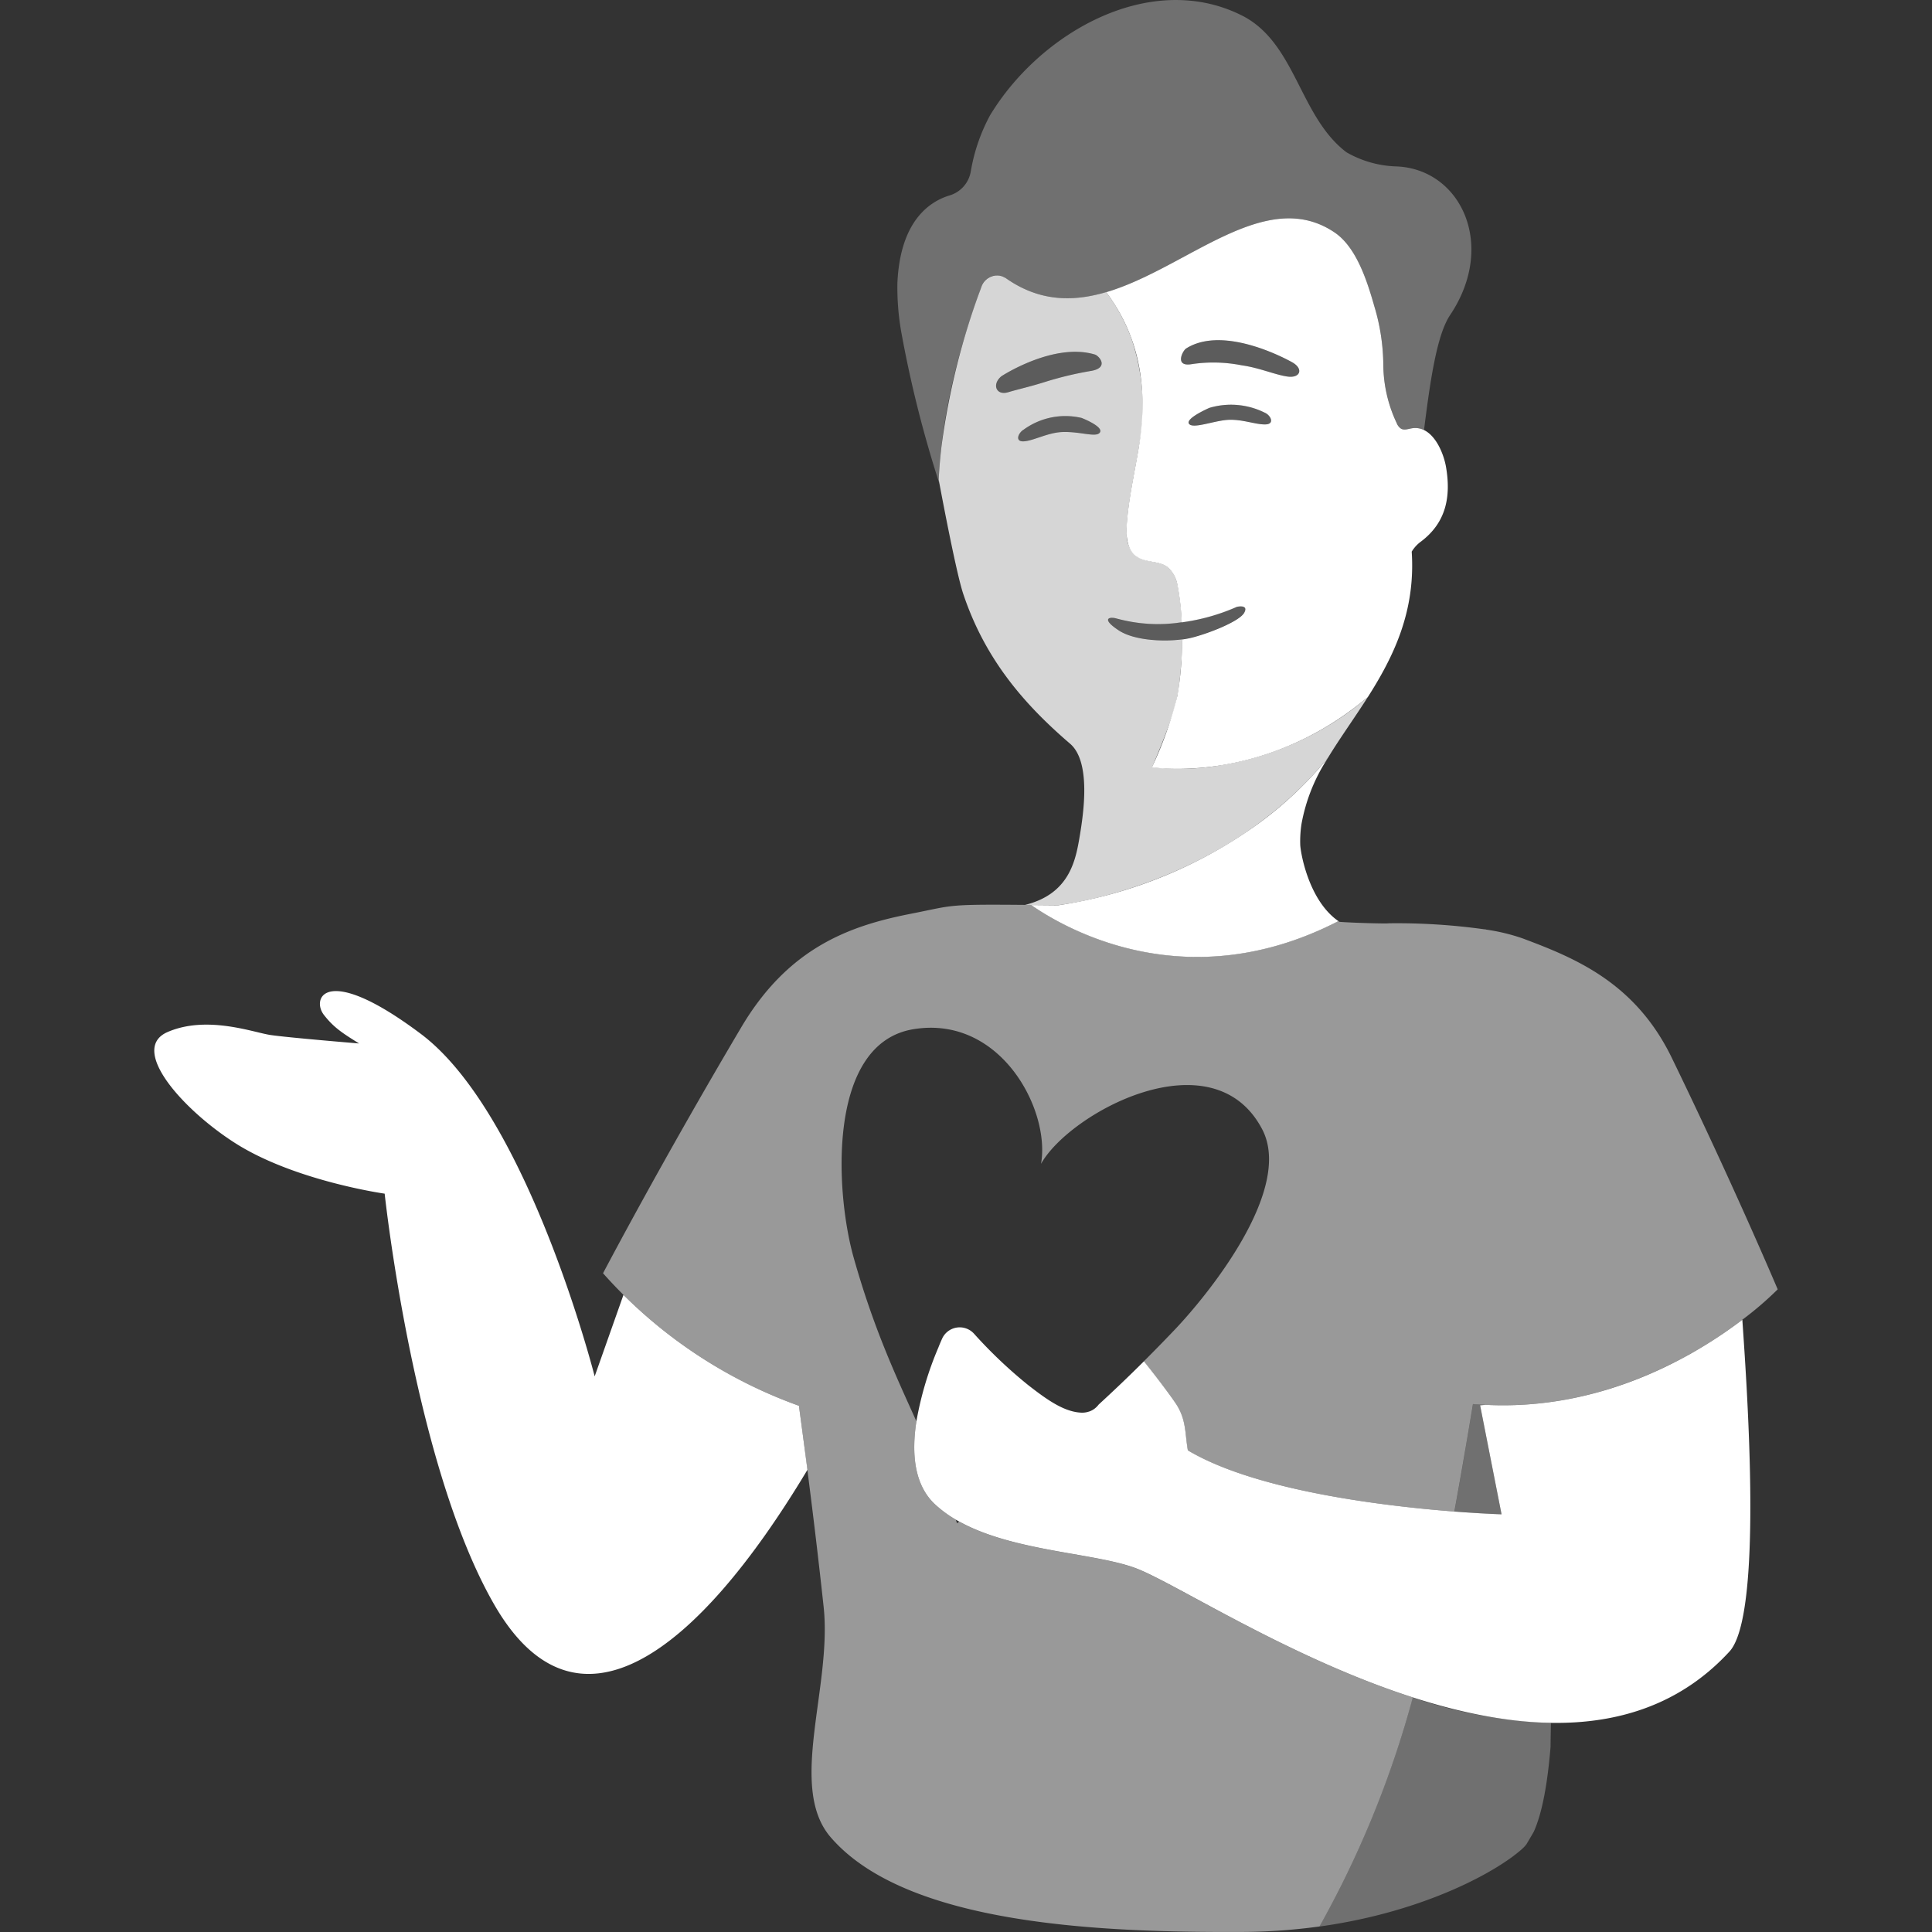 <svg viewBox="0 0 300 300" xmlns="http://www.w3.org/2000/svg"><rect x="0" y="0" width="300" height="300" fill="#333333" stroke="none"/><g fill="#fff"><path d="m 139.93 51.46 a 182.24 182.24 0 0 0 5.95 23.67 l -.12 -.66 c .68 -13.67 4.97 -25.2 6.66 -29.98 a 2.47 2.47 0 0 1 .27 -.57 2.5 2.5 0 0 1 3.46 -.74 c 5.21 3.67 10.45 3.71 15.62 2.19 12.52 -3.69 24.71 -16.55 35.47 -9.27 3.46 2.34 5.1 7.78 6.19 11.54 a 32.28 32.28 0 0 1 1.37 8.98 21.53 21.53 0 0 0 2.1 9.1 1.79 1.79 0 0 0 .66 .85 c .52 .28 1.14 .02 1.72 -.07 a 3.06 3.06 0 0 1 1.84 .28 c .98 -7.83 2.01 -14.82 4.06 -17.87 7.28 -10.88 1.62 -22.71 -8.38 -23.07 a 16.48 16.48 0 0 1 -7.73 -2.2 c -7.24 -5.51 -7.83 -16.69 -15.89 -21.06 a 22.4 22.4 0 0 0 -8.44 -2.48 c -11.72 -1.07 -23.86 6.79 -30.36 16.78 -.23 .36 -.46 .71 -.67 1.07 a 28.14 28.14 0 0 0 -2.97 8.69 4.71 4.71 0 0 1 -3.3 3.71 9.8 9.8 0 0 0 -4.34 2.7 c -1.9 2.02 -3.49 5.35 -3.75 10.82 a 39.8 39.8 0 0 0 .58 7.59 z" opacity=".3"/><path d="m 173.2 95.99 s 8.19 2.89 18.87 -1.79 c 0 0 1.89 -.44 1.14 .92 s -5.67 3.28 -8.32 3.91 c -2.97 .71 -8.5 .61 -11.16 -1.14 s -1.64 -2.14 -.53 -1.9 z" opacity=".2"/><path d="m 200.71 56.3 s -10.44 -6.04 -16.54 -2.17 c -.55 .35 -1.85 2.91 .91 2.42 a 22.6 22.6 0 0 1 7.75 .19 c 2.68 .36 5.34 1.53 7.16 1.75 1.92 .23 2.43 -1.21 .72 -2.19 z" opacity=".2"/><path d="m 155.5 58.42 s 8.08 -5.3 14.51 -3.37 c .62 .19 2.26 2 -.49 2.53 a 53.25 53.25 0 0 0 -7.19 1.71 c -2.58 .81 -4.05 1.1 -5.8 1.62 -1.86 .55 -2.55 -1.24 -1.03 -2.49 z" opacity=".2"/><path d="m 201.9 131.17 a 17.76 17.76 0 0 1 .19 -3.19 27.67 27.67 0 0 1 4.15 -10.35 58.39 58.39 0 0 1 -10.63 10.11 71.03 71.03 0 0 1 -31.29 12.83 l -4.21 -.04 c 5.64 3.91 24.39 14.52 47.72 2.5 -4.64 -3.2 -5.89 -10.67 -5.93 -11.86 z"/><path d="m 158.96 66.71 a 11.01 11.01 0 0 1 9 -1.81 s 3.37 1.3 2.85 2.22 -3.04 -.16 -5.94 -.03 c -2.2 .11 -4.38 1.34 -5.87 1.44 s -.86 -1.35 -.04 -1.82 z" opacity=".2"/><path d="m 196.42 64.08 a 11.75 11.75 0 0 0 -8.61 -.76 s -3.79 1.63 -3.17 2.48 3.96 -.53 6.16 -.62 4.25 .77 5.74 .71 .74 -1.43 -.12 -1.81 z" opacity=".2"/><path d="m 230.64 218.14 c -.28 .03 -.55 .06 -.81 .07 l 3.33 16.93 c -.2 0 -33.79 -1.04 -48.71 -9.93 -.47 -2.67 -.22 -4.82 -1.9 -7.31 -.84 -1.25 -2.82 -3.91 -4.92 -6.52 -2.52 2.51 -4.83 4.7 -7.03 6.72 a 3.2 3.2 0 0 1 -.89 .81 3.03 3.03 0 0 1 -.47 .23 c -.05 .02 -.1 .04 -.15 .05 a 3.19 3.19 0 0 1 -.38 .1 c -.05 .01 -.1 .02 -.16 .03 a 3.3 3.3 0 0 1 -.55 .04 c -2.75 -.07 -5.5 -2.07 -8.34 -4.28 a 72.33 72.33 0 0 1 -8.42 -7.99 3 3 0 0 0 -4.96 .8 c -.18 .41 -.37 .84 -.55 1.3 v .01 a 52.08 52.08 0 0 0 -3.43 11.5 c -.77 4.97 -.36 9.88 2.91 12.91 a 18.51 18.51 0 0 0 3.21 2.36 c .17 .1 .34 .2 .52 .29 8.63 4.78 21.65 4.85 27.91 7.44 12.44 5.14 64.99 41.8 91.7 12.75 5.21 -5.67 2.76 -40.42 2 -51.52 -7.42 5.64 -21.78 14.15 -39.91 13.21 z"/><path d="m 124.06 218.29 a 74.25 74.25 0 0 1 -27.25 -17.22 l -4.47 12.65 s -10.34 -40.67 -26.98 -53.17 c -14.82 -11.13 -17.07 -5.51 -15.05 -2.94 1.49 1.9 2.73 2.73 5.45 4.42 0 0 -11.15 -.92 -13.79 -1.32 s -9.84 -3.1 -15.94 -.46 2.43 12.13 10.52 17.27 c 9.24 5.87 23.18 7.83 23.18 7.83 s 4.49 42.08 17.02 63.82 c 12.65 21.95 31.3 7.97 48.63 -20.94 q -.69 -5.22 -1.32 -9.94 z"/><path d="m 219.37 263.59 a 156.07 156.07 0 0 1 -14.47 35.52 .25 .25 0 0 1 -.01 .04 c 16.54 -2.3 27.83 -8.72 31.55 -12.13 a 5.28 5.28 0 0 0 .59 -.65 q .57 -.96 1.13 -1.93 c 1.31 -2.9 2.14 -7.46 2.61 -13.19 .01 -1.19 .03 -2.43 .06 -3.71 a 75.06 75.06 0 0 1 -21.46 -3.95 z" opacity=".3"/><path d="m 233.16 235.14 l -3.33 -16.93 c .24 -.01 .5 -.04 .75 -.06 -.61 -.03 -1.23 -.07 -1.85 -.13 -.96 5.8 -1.91 11.35 -2.89 16.69 4.39 .35 7.26 .43 7.32 .43 z" opacity=".3"/><path d="m 259.58 164.23 c -5.69 -11.69 -15.02 -15.47 -23.13 -18.51 a 30.35 30.35 0 0 0 -5.74 -1.38 v -.03 l -.24 -.01 a 98.16 98.16 0 0 0 -14.85 -.93 c -.06 .08 -5.56 -.06 -7.64 -.23 -.05 -.04 -.1 -.08 -.15 -.12 -23.33 12.02 -42.08 1.41 -47.72 -2.5 -13.51 -.13 -11.76 .02 -18.73 1.38 -9.41 1.85 -18.91 5.2 -26.26 17.59 -12.48 21.06 -21.48 38.22 -21.48 38.22 a 74.25 74.25 0 0 0 30.42 20.58 c 1.16 8.68 2.46 18.62 3.71 30.08 q .06 .55 .12 1.1 c 1.36 12.44 -5.63 28.02 1.1 35.82 11.78 13.65 42.04 14.8 63.94 14.7 a 89.7 89.7 0 0 0 11.96 -.85 156.01 156.01 0 0 0 14.49 -35.56 c -18.83 -6.06 -36.08 -17.2 -42.53 -19.87 -6.26 -2.59 -19.27 -2.66 -27.91 -7.44 -.11 .09 -.22 .18 -.33 .27 -.06 -.19 -.13 -.38 -.19 -.57 a 18.51 18.51 0 0 1 -3.21 -2.36 c -3.27 -3.03 -3.68 -7.94 -2.91 -12.91 -3.27 -7.26 -6.63 -14.38 -9.76 -25.48 -2.85 -10.14 -4.14 -33.17 9.26 -35.4 13.55 -2.26 21.34 12.53 19.85 20.9 4.48 -7.99 26.64 -19.92 34.32 -5.41 4.99 9.42 -8.58 25.96 -13.65 31.26 -1.66 1.74 -3.21 3.32 -4.7 4.81 2.1 2.61 4.08 5.26 4.92 6.52 1.68 2.49 1.43 4.64 1.9 7.31 10.6 6.31 30.62 8.67 41.39 9.5 .98 -5.35 1.93 -10.89 2.89 -16.69 .64 .06 1.28 .09 1.91 .12 a 53.63 53.63 0 0 0 6.59 -.07 h .06 a 56.44 56.44 0 0 0 11.97 -2.21 l .02 -.01 c 1.85 -.55 3.62 -1.17 5.31 -1.85 l .05 -.02 q 1.21 -.48 2.36 -1 l .16 -.07 c 1.57 -.71 3.06 -1.45 4.46 -2.21 l .14 -.08 q .94 -.52 1.83 -1.03 l .27 -.16 c 1.27 -.75 2.45 -1.5 3.54 -2.24 l .17 -.12 q .71 -.48 1.37 -.95 c .09 -.06 .18 -.13 .26 -.19 .47 -.34 .92 -.67 1.34 -.99 a 52.03 52.03 0 0 0 5.51 -4.73 s -6.8 -16.1 -16.46 -35.98 z" opacity=".5"/><path d="m 212.39 108.24 a 46.73 46.73 0 0 1 -22.87 10.59 36.42 36.42 0 0 1 -10.63 .29 l .07 -.14 c .34 -.8 2.21 -5.18 3.16 -8.16 .28 -.92 .52 -1.83 .7 -2.72 .03 -.16 .06 -.33 .1 -.51 .22 -1.35 .41 -3.32 .55 -5.12 .06 -1.02 .09 -2.09 .09 -3.19 -3.08 .41 -7.52 .13 -9.82 -1.38 -2.66 -1.74 -1.64 -2.15 -.52 -1.9 a 24.33 24.33 0 0 0 10.29 .62 39.24 39.24 0 0 0 -.68 -5.92 l -.01 -.04 a 5.84 5.84 0 0 0 -.39 -1.13 4.86 4.86 0 0 0 -.92 -1.31 c -.03 -.03 -.06 -.07 -.09 -.1 s -.06 -.04 -.08 -.06 c -1.22 -.92 -3 -.73 -4.37 -1.4 a 3.01 3.01 0 0 1 -.46 -.25 4.38 4.38 0 0 1 -1.56 -3.52 11.18 11.18 0 0 1 .02 -1.37 c .28 -4.09 1.23 -8.11 1.89 -12.16 a 32.85 32.85 0 0 0 -1.16 -16.75 26.84 26.84 0 0 0 -1.2 -2.81 l -.01 -.02 a 28.7 28.7 0 0 0 -2.72 -4.42 c -5.18 1.53 -10.41 1.49 -15.62 -2.19 -.06 -.04 -.13 -.07 -.2 -.1 a 2.48 2.48 0 0 0 -.29 -.14 2.56 2.56 0 0 0 -.36 -.1 c -.03 -.01 -.07 -.02 -.1 -.02 a 2.53 2.53 0 0 0 -.4 -.03 c -.03 0 -.06 0 -.08 0 a 2.53 2.53 0 0 0 -.39 .05 c -.03 .01 -.06 .01 -.09 .02 a 2.52 2.52 0 0 0 -.34 .11 c -.04 .02 -.09 .03 -.13 .05 a 2.47 2.47 0 0 0 -.27 .15 c -.05 .03 -.11 .06 -.16 .1 a 2.65 2.65 0 0 0 -.22 .18 c -.05 .05 -.1 .09 -.15 .14 a 2.46 2.46 0 0 0 -.19 .23 c -.04 .05 -.08 .1 -.11 .16 a 2.48 2.48 0 0 0 -.26 .53 l -.15 .42 a 111.74 111.74 0 0 0 -6.06 24.34 c -.2 1.69 -.35 3.43 -.44 5.2 l .12 .66 c .53 2.82 2.63 13.87 3.67 17.03 3.39 10.18 9.42 17.16 16.61 23.33 3.29 2.82 2.09 10.84 1.49 14.41 -.63 3.75 -1.6 8.92 -8.47 10.62 1.5 .01 3.19 .03 5.13 .05 9.93 -1.33 29.09 -7.13 41.92 -22.93 1.85 -3.04 4.04 -6.06 6.1 -9.29 .01 -.02 .02 -.04 .03 -.05 l -.03 .05 c .02 -.04 .04 -.07 .06 -.1 z m -41.58 -41.12 c -.52 .91 -3.04 -.16 -5.94 -.03 -2.2 .11 -4.38 1.34 -5.87 1.44 s -.86 -1.35 -.04 -1.82 a 11.01 11.01 0 0 1 9 -1.81 s 3.37 1.31 2.85 2.22 z m -1.29 -9.54 a 53.25 53.25 0 0 0 -7.19 1.71 c -2.58 .81 -4.05 1.1 -5.8 1.62 -1.85 .55 -2.55 -1.24 -1.03 -2.49 0 0 8.08 -5.3 14.51 -3.37 .62 .18 2.26 1.99 -.49 2.53 z" opacity=".8"/><path d="m 224.54 72.53 c -.32 -1.89 -1.46 -4.8 -3.42 -5.75 a 3.06 3.06 0 0 0 -1.84 -.28 c -.58 .09 -1.21 .35 -1.72 .07 a 1.78 1.78 0 0 1 -.67 -.85 21.51 21.51 0 0 1 -2.09 -9.1 32.31 32.31 0 0 0 -1.37 -8.98 c -1.08 -3.77 -2.73 -9.2 -6.19 -11.54 -10.76 -7.28 -22.95 5.58 -35.47 9.27 a 28.73 28.73 0 0 1 2.74 4.44 c 2.32 4.69 3.75 10.98 2.33 19.57 -.66 4.05 -1.61 8.06 -1.89 12.16 -.12 1.78 .08 3.86 1.54 4.89 1.43 1.01 3.55 .6 4.91 1.71 a 4.87 4.87 0 0 1 1.4 2.54 39.21 39.21 0 0 1 .69 5.96 31.43 31.43 0 0 0 8.57 -2.41 s 1.89 -.44 1.14 .92 -5.67 3.28 -8.32 3.91 a 13.53 13.53 0 0 1 -1.34 .24 48.72 48.72 0 0 1 -.74 8.82 58.84 58.84 0 0 1 -3.93 11.02 s 17.17 2.86 33.51 -10.89 c -.02 .04 -.04 .08 -.06 .11 4.01 -6.28 7.51 -13.32 6.89 -22.7 a 5.38 5.38 0 0 1 1.44 -1.57 c 3.88 -2.92 4.68 -6.92 3.89 -11.56 z m -28.01 -6.63 c -1.49 .06 -3.54 -.8 -5.74 -.71 s -5.54 1.47 -6.16 .62 3.17 -2.48 3.17 -2.48 a 11.75 11.75 0 0 1 8.61 .76 c .87 .37 1.6 1.75 .12 1.81 z m 3.46 -7.42 c -1.82 -.22 -4.48 -1.39 -7.16 -1.75 a 22.6 22.6 0 0 0 -7.75 -.19 c -2.76 .49 -1.45 -2.07 -.91 -2.42 6.1 -3.87 16.54 2.17 16.54 2.17 1.71 .99 1.2 2.43 -.72 2.19 z"/></g></svg>